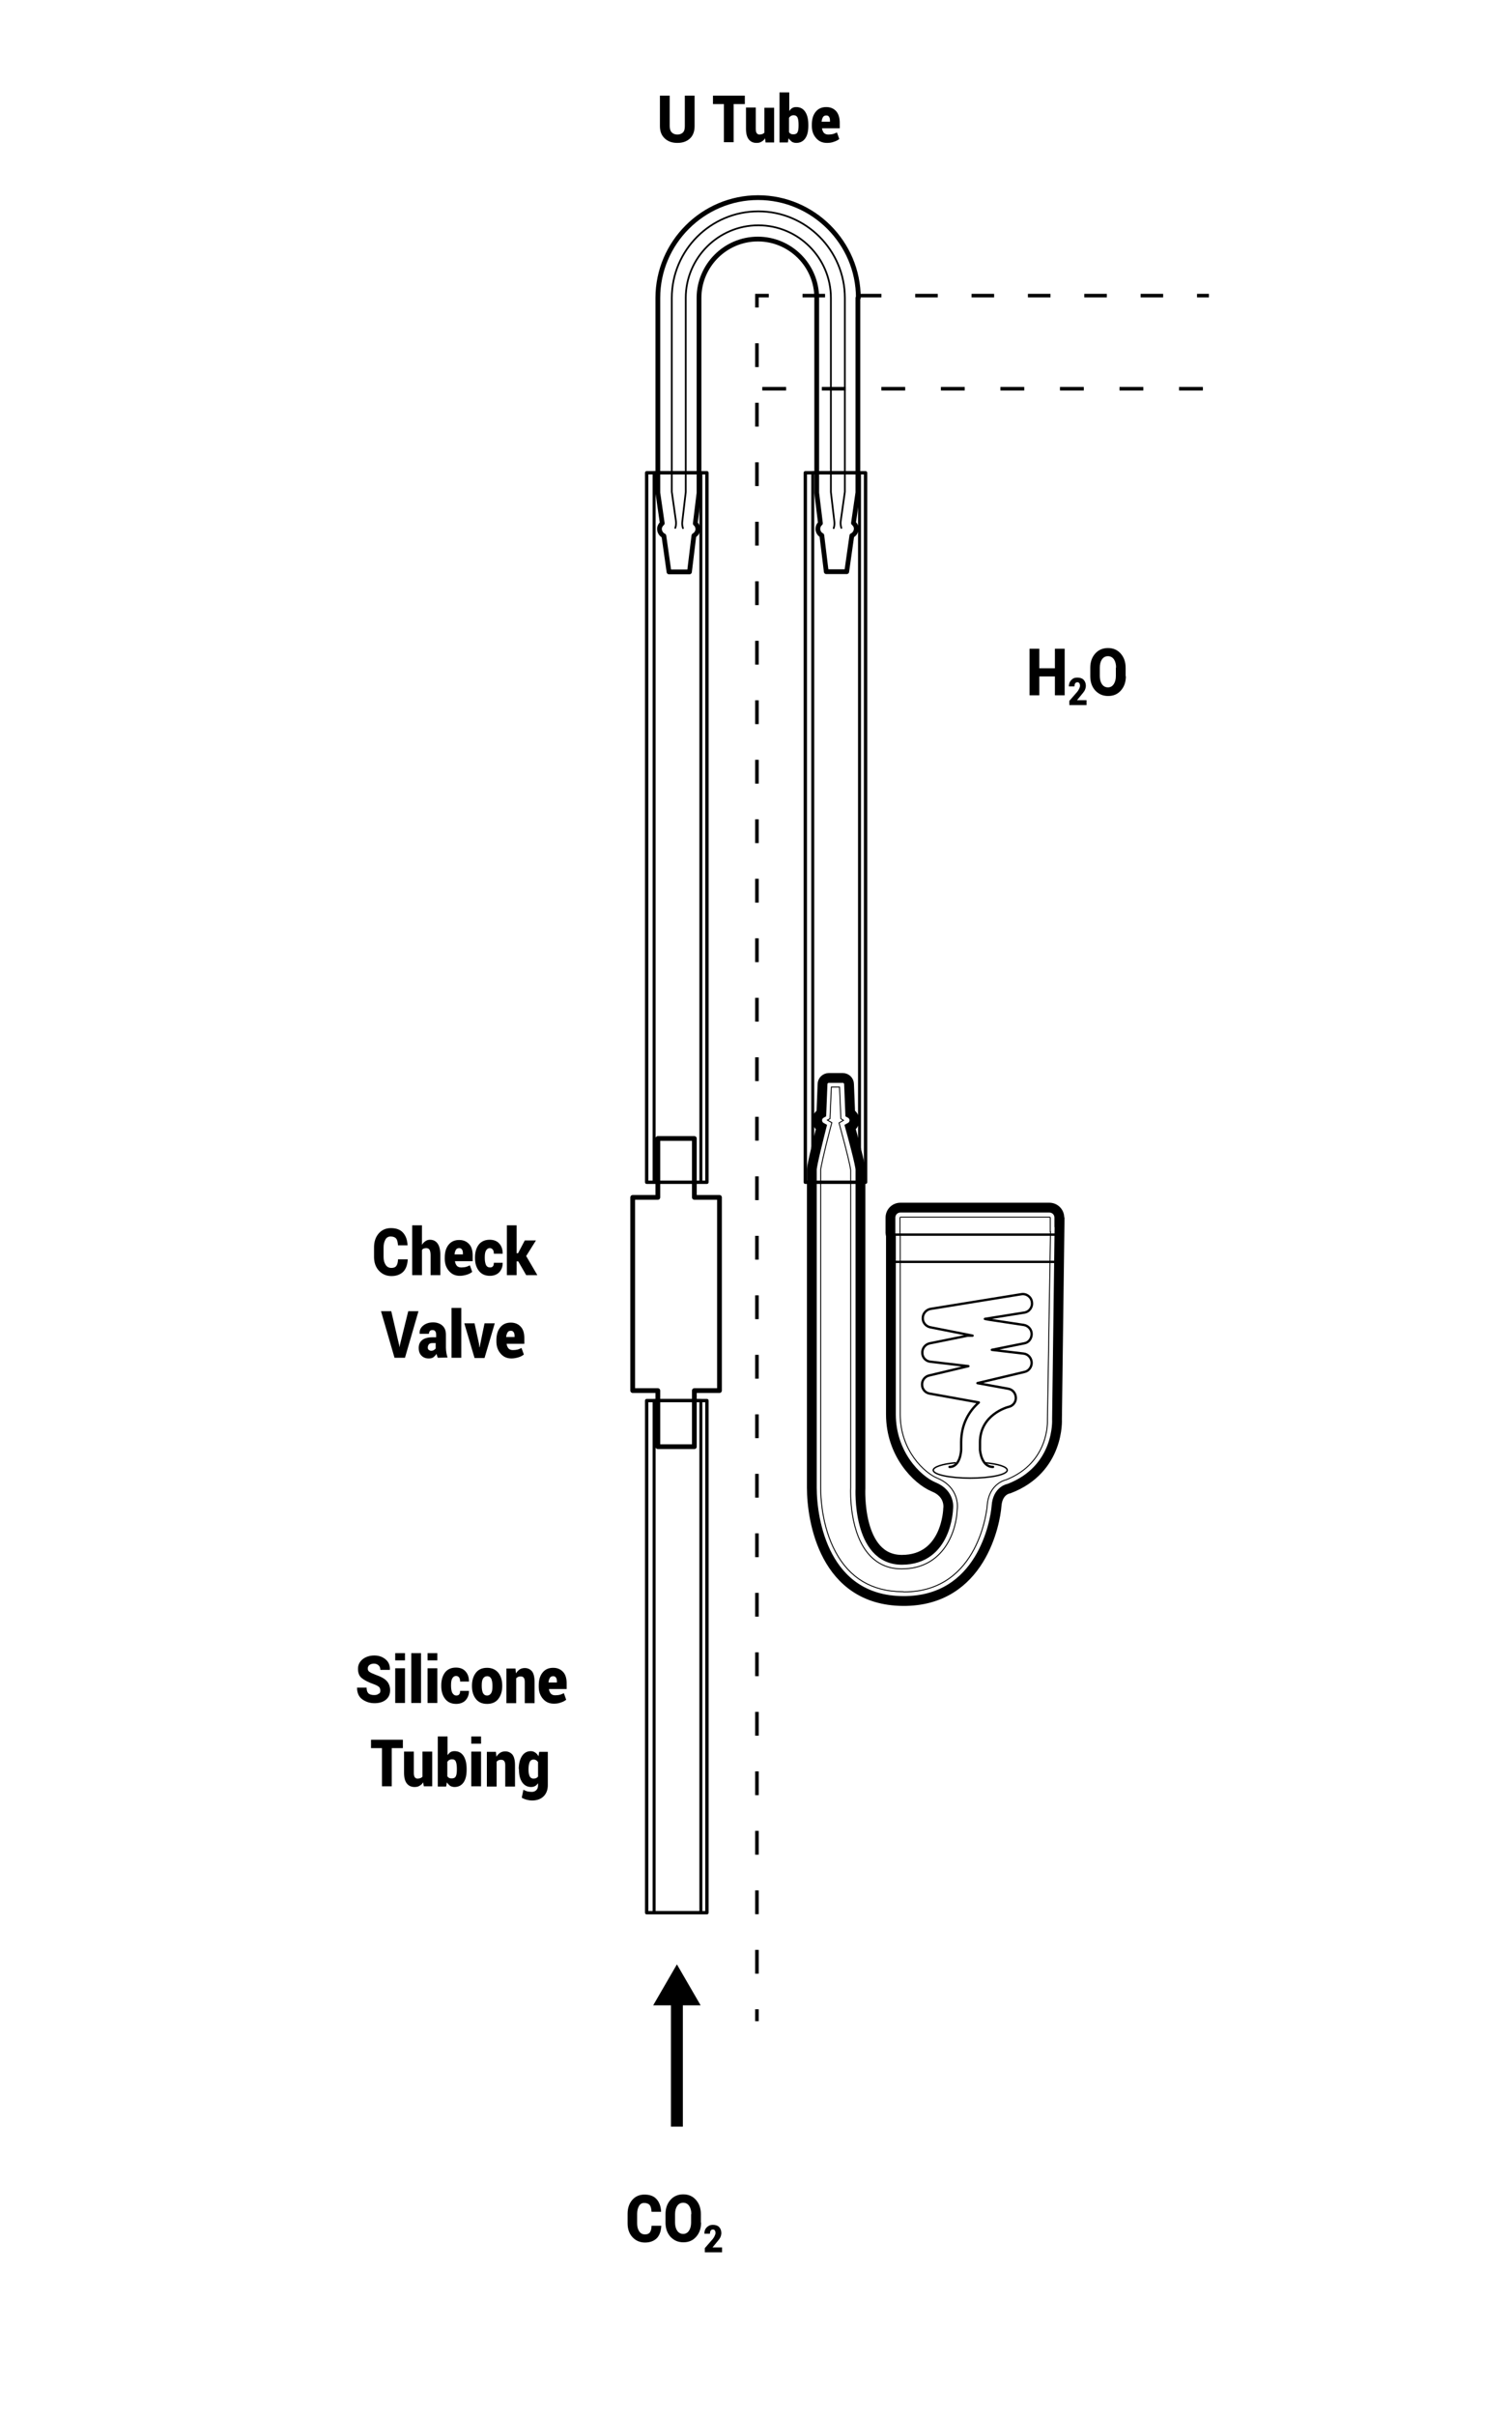 <?xml version="1.0" encoding="utf-8"?>
<!-- Generator: Adobe Illustrator 23.0.3, SVG Export Plug-In . SVG Version: 6.00 Build 0)  -->
<svg version="1.1" id="Layer_1" xmlns="http://www.w3.org/2000/svg" xmlns:xlink="http://www.w3.org/1999/xlink" x="0px" y="0px"
	 viewBox="0 0 650 1038" style="enable-background:new 0 0 650 1038;" xml:space="preserve">
<style type="text/css">
	.st0{fill:none;stroke:#000000;stroke-width:2.048;stroke-linecap:round;stroke-linejoin:round;stroke-miterlimit:10;}
	.st1{fill:none;stroke:#000000;stroke-width:0.743;stroke-linecap:round;stroke-linejoin:round;stroke-miterlimit:10;}
	.st2{fill:none;stroke:#000000;stroke-width:1.444;stroke-linecap:round;stroke-linejoin:round;stroke-miterlimit:10;}
	.st3{fill:none;stroke:#000000;stroke-width:1.273;stroke-linecap:round;stroke-linejoin:round;stroke-miterlimit:10;}
	.st4{enable-background:new    ;}
	.st5{fill:none;}
	.st6{fill:none;stroke:#000000;stroke-width:5.119;stroke-miterlimit:10;}
	.st7{fill:none;stroke:#000000;stroke-width:1.536;stroke-miterlimit:10;}
	.st8{fill:none;stroke:#000000;stroke-width:1.536;stroke-miterlimit:10;stroke-dasharray:10.225,15.338;}
	.st9{fill:none;stroke:#000000;stroke-width:1.536;stroke-miterlimit:10;stroke-dasharray:9.69,14.534;}
	.st10{fill:none;stroke:#000000;stroke-width:1.536;stroke-miterlimit:10;stroke-dasharray:10.238,15.357;}
	.st11{fill:none;stroke:#000000;stroke-width:4.215;stroke-miterlimit:10;}
	.st12{fill:none;stroke:#000000;stroke-width:0.402;stroke-miterlimit:10;}
	.st13{fill:none;stroke:#000000;stroke-width:1.004;stroke-linecap:round;stroke-linejoin:round;stroke-miterlimit:10;}
	.st14{fill:none;stroke:#000000;stroke-width:1.004;stroke-miterlimit:10;}
	.st15{fill:none;stroke:#000000;stroke-width:0.6;stroke-miterlimit:10;}
</style>
<path class="st0" d="M369,128c0-23.7-19.4-43.1-43.1-43.1s-43.1,19.4-43.1,43.1v83.7l1.9,13.1c-0.7,0.6-1.2,1.5-1.2,2.4
	c0,1.3,0.8,2.5,1.9,3l2.2,15.5h8.8l1.9-15.6c1-0.6,1.7-1.6,1.7-2.8c0-1-0.4-1.8-1.1-2.4l1.6-13.1V128c0-13.9,11.3-25.3,25.3-25.3
	c13.9,0,25.3,11.3,25.3,25.3v83.7l1.6,13.1c-0.7,0.6-1.1,1.4-1.1,2.4c0,1.2,0.7,2.3,1.7,2.8l1.9,15.6h8.8l2.2-15.5
	c1.1-0.5,1.9-1.7,1.9-3c0-1-0.5-1.8-1.2-2.4l1.9-13.1V128H369z"/>
<path class="st1" d="M358.4,226.9c0.3-0.9,0.4-1.8,0.3-2.7l-1.5-12.8V128c0-17.2-14-31.2-31.2-31.2s-31.2,14-31.2,31.2v83.4
	l-1.5,12.8c-0.1,0.9,0,1.8,0.3,2.7"/>
<path class="st1" d="M290.3,226.8c0.3-0.9,0.4-1.8,0.3-2.8l-1.8-12.7V128c0-20.5,16.7-37.2,37.2-37.2s37.2,16.7,37.2,37.2v83.3
	l-1.8,12.7c-0.1,1,0,1.9,0.3,2.8"/>
<rect x="346.2" y="203.1" class="st2" width="25.9" height="304.8"/>
<rect x="349.4" y="203.1" class="st3" width="20.1" height="304.8"/>
<rect x="278" y="203.1" class="st2" width="25.9" height="304.8"/>
<rect x="281.2" y="203.1" class="st3" width="20.1" height="304.8"/>
<rect x="278" y="601.7" class="st2" width="25.9" height="220"/>
<rect x="281.2" y="601.7" class="st3" width="20.1" height="220"/>
<polygon class="st0" points="309.3,514.4 298.5,514.4 298.5,489.1 282.8,489.1 282.8,514.4 272,514.4 272,597.4 282.8,597.4 
	282.8,621.5 298.5,621.5 298.5,597.4 309.3,597.4 "/>
<g>
	<g class="st4">
		<path d="M298.6,41.1v13.1c0,2.3-0.7,4.1-2,5.3c-1.4,1.3-3.2,1.9-5.4,1.9c-2.2,0-4-0.6-5.4-1.9c-1.4-1.3-2.1-3-2.1-5.3V41.1h4.2
			v13.1c0,1.2,0.3,2.1,0.9,2.7c0.6,0.6,1.4,0.9,2.4,0.9c1,0,1.8-0.3,2.4-0.9s0.8-1.5,0.8-2.7V41.1H298.6z"/>
		<path d="M320.2,44.7h-4.8v16.4h-4.2V44.7h-4.7v-3.6h13.7V44.7z"/>
		<path d="M328.9,59.4c-0.4,0.7-1,1.2-1.6,1.5c-0.6,0.4-1.3,0.5-2.1,0.5c-1.4,0-2.5-0.5-3.3-1.5c-0.8-1-1.2-2.5-1.2-4.6v-9.1h4.2
			v9.1c0,0.8,0.1,1.5,0.4,1.9c0.3,0.4,0.7,0.6,1.2,0.6c0.4,0,0.8-0.1,1.2-0.2c0.3-0.1,0.6-0.3,0.9-0.6V46.3h4.2v14.9h-3.7
			L328.9,59.4z"/>
		<path d="M347.5,54c0,2.3-0.4,4.1-1.3,5.4c-0.9,1.3-2.2,2-3.9,2c-0.7,0-1.4-0.2-1.9-0.5c-0.5-0.4-1-0.9-1.4-1.5l-0.3,1.8h-3.6V39.7
			h4.2v8c0.4-0.6,0.8-1,1.3-1.3c0.5-0.3,1.1-0.4,1.7-0.4c1.7,0,3,0.7,3.9,2.1s1.3,3.3,1.3,5.6V54z M343.3,53.7
			c0-1.3-0.1-2.3-0.4-3.1c-0.3-0.7-0.9-1.1-1.7-1.1c-0.5,0-0.8,0.1-1.2,0.3c-0.3,0.2-0.6,0.5-0.8,0.8v6.2c0.2,0.3,0.5,0.6,0.8,0.7
			c0.3,0.2,0.7,0.2,1.2,0.2c0.8,0,1.4-0.3,1.7-1c0.3-0.6,0.4-1.6,0.4-2.9V53.7z"/>
		<path d="M355.5,61.4c-2,0-3.5-0.7-4.7-2.1c-1.2-1.4-1.8-3.1-1.8-5.2v-0.5c0-2.3,0.5-4.1,1.6-5.5c1.1-1.4,2.6-2.1,4.6-2.1
			c1.8,0,3.2,0.6,4.3,1.8c1,1.2,1.5,2.9,1.5,4.9v2.4h-7.6l0,0.1c0.1,0.8,0.4,1.4,0.8,1.9c0.5,0.5,1.1,0.7,1.9,0.7
			c0.8,0,1.4-0.1,1.9-0.2c0.5-0.1,1.1-0.4,1.8-0.7l1,2.8c-0.6,0.5-1.3,0.9-2.3,1.2C357.5,61.3,356.5,61.4,355.5,61.4z M355.2,49.6
			c-0.6,0-1.1,0.2-1.4,0.7c-0.3,0.5-0.5,1.1-0.6,1.9l0,0.1h3.6v-0.4c0-0.8-0.1-1.3-0.4-1.7C356.2,49.8,355.8,49.6,355.2,49.6z"/>
	</g>
</g>
<g>
	<g class="st4">
		<path d="M284.3,956L284.3,956c-0.1,2.4-0.7,4.2-1.9,5.5c-1.2,1.2-2.9,1.9-5.1,1.9c-2.2,0-4-0.8-5.4-2.3c-1.4-1.5-2.1-3.5-2.1-5.9
			v-4.2c0-2.4,0.7-4.4,2-5.9c1.3-1.5,3.1-2.3,5.2-2.3c2.3,0,4,0.6,5.2,1.9c1.2,1.3,1.9,3.1,2,5.4l0,0.1h-4.1
			c-0.1-1.3-0.3-2.3-0.8-2.9c-0.5-0.6-1.3-0.9-2.4-0.9c-0.9,0-1.7,0.4-2.2,1.3s-0.8,2-0.8,3.3v4.2c0,1.4,0.3,2.5,0.9,3.4
			c0.6,0.9,1.4,1.3,2.5,1.3c1,0,1.7-0.3,2.1-0.9c0.4-0.6,0.7-1.5,0.7-2.8H284.3z"/>
		<path d="M301.4,954.8c0,2.5-0.7,4.5-2.1,6.1c-1.4,1.6-3.2,2.4-5.5,2.4c-2.3,0-4.1-0.8-5.6-2.4c-1.4-1.6-2.1-3.6-2.1-6.1v-3.6
			c0-2.5,0.7-4.5,2.1-6.1c1.4-1.6,3.3-2.4,5.5-2.4c2.3,0,4.1,0.8,5.5,2.4c1.4,1.6,2.1,3.6,2.1,6.1V954.8z M297.2,951.2
			c0-1.4-0.3-2.6-0.9-3.5c-0.6-0.9-1.5-1.4-2.6-1.4c-1.1,0-2,0.5-2.6,1.4c-0.6,0.9-0.9,2.1-0.9,3.5v3.6c0,1.4,0.3,2.6,0.9,3.5
			c0.6,0.9,1.5,1.4,2.6,1.4c1.1,0,1.9-0.5,2.5-1.4c0.6-0.9,0.9-2.1,0.9-3.5V951.2z"/>
	</g>
	<g class="st4">
		<path d="M310.4,967.6h-7.4v-1.8l3.4-3.9c0.4-0.5,0.7-1,0.9-1.5s0.3-0.8,0.3-1.1c0-0.4-0.1-0.8-0.3-1.1c-0.2-0.3-0.5-0.4-0.9-0.4
			c-0.4,0-0.7,0.2-0.9,0.5c-0.2,0.3-0.3,0.8-0.3,1.3h-2.4l0,0c0-1.1,0.3-2,1-2.7s1.5-1.1,2.6-1.1c1.2,0,2.1,0.3,2.7,0.9
			c0.6,0.6,1,1.5,1,2.6c0,0.7-0.2,1.4-0.5,2s-1,1.4-1.9,2.5l-1.4,1.7l0,0h4.1V967.6z"/>
	</g>
</g>
<g>
	<g class="st4">
		<path d="M175.3,540.8L175.3,540.8c-0.1,2.4-0.7,4.2-1.9,5.5c-1.2,1.2-2.9,1.9-5.1,1.9c-2.2,0-4-0.8-5.4-2.3
			c-1.4-1.5-2.1-3.5-2.1-5.9v-4.2c0-2.4,0.7-4.4,2-5.9c1.3-1.5,3.1-2.3,5.2-2.3c2.3,0,4,0.6,5.2,1.9c1.2,1.3,1.9,3.1,2,5.4l0,0.1
			h-4.1c-0.1-1.3-0.3-2.3-0.8-2.9c-0.5-0.6-1.3-0.9-2.4-0.9c-0.9,0-1.7,0.4-2.2,1.3s-0.8,2-0.8,3.3v4.2c0,1.4,0.3,2.5,0.9,3.4
			c0.6,0.9,1.4,1.3,2.5,1.3c1,0,1.7-0.3,2.1-0.9c0.4-0.6,0.7-1.5,0.7-2.8H175.3z"/>
		<path d="M181.4,534.8c0.4-0.7,0.9-1.2,1.5-1.6s1.2-0.6,1.9-0.6c1.4,0,2.5,0.5,3.3,1.6s1.2,2.7,1.2,5v8.6h-4.2v-8.6
			c0-1.1-0.2-1.9-0.5-2.4c-0.3-0.4-0.8-0.6-1.4-0.6c-0.4,0-0.8,0.1-1.1,0.2s-0.5,0.3-0.7,0.6v10.8h-4.2v-21.4h4.2V534.8z"/>
		<path d="M197.7,548.1c-2,0-3.5-0.7-4.7-2.1c-1.2-1.4-1.8-3.1-1.8-5.2v-0.5c0-2.3,0.5-4.1,1.6-5.5c1.1-1.4,2.6-2.1,4.6-2.1
			c1.8,0,3.2,0.6,4.3,1.8s1.5,2.9,1.5,4.9v2.4h-7.6l0,0.1c0.1,0.8,0.4,1.4,0.8,1.9c0.5,0.5,1.1,0.7,1.9,0.7c0.8,0,1.4-0.1,1.9-0.2
			c0.5-0.1,1.1-0.4,1.8-0.7l1,2.8c-0.6,0.5-1.3,0.9-2.3,1.2C199.7,547.9,198.7,548.1,197.7,548.1z M197.4,536.2
			c-0.6,0-1.1,0.2-1.4,0.7c-0.3,0.5-0.5,1.1-0.6,1.9l0,0.1h3.6v-0.4c0-0.8-0.1-1.3-0.4-1.7S198,536.2,197.4,536.2z"/>
		<path d="M210.7,544.5c0.6,0,1-0.2,1.2-0.5c0.3-0.3,0.4-0.8,0.4-1.5h3.8l0,0.1c0,1.6-0.5,2.9-1.5,4c-1,1-2.4,1.5-4,1.5
			c-2,0-3.6-0.7-4.7-2.1s-1.7-3.2-1.7-5.5v-0.3c0-2.2,0.5-4,1.6-5.5c1.1-1.4,2.7-2.1,4.7-2.1c1.7,0,3.1,0.5,4.1,1.6
			c1,1.1,1.5,2.5,1.5,4.3l0,0.1h-3.8c0-0.7-0.1-1.3-0.4-1.7c-0.3-0.4-0.7-0.7-1.3-0.7c-0.8,0-1.3,0.4-1.7,1.1s-0.5,1.7-0.5,2.9v0.3
			c0,1.2,0.2,2.2,0.5,2.9C209.3,544.2,209.9,544.5,210.7,544.5z"/>
		<path d="M222.8,541.9h-0.7v5.9h-4.2v-21.4h4.2v12h0.6l2.9-5.5h4.8l-4.2,6.7l4.8,8.2h-4.8L222.8,541.9z"/>
	</g>
	<g class="st4">
		<path d="M171.6,577.9l0.1,0.7h0.1l0.1-0.7l3.6-14.6h4.4l-5.8,20h-4.5l-5.8-20h4.4L171.6,577.9z"/>
		<path d="M188.2,583.3c-0.1-0.2-0.2-0.5-0.3-0.8c-0.1-0.3-0.2-0.6-0.2-0.9c-0.4,0.6-0.9,1.1-1.4,1.5c-0.6,0.4-1.2,0.5-2,0.5
			c-1.3,0-2.3-0.4-3.1-1.2c-0.8-0.8-1.2-1.9-1.2-3.3c0-1.5,0.5-2.6,1.5-3.4c1-0.8,2.5-1.2,4.5-1.2h1.5v-1.1c0-0.6-0.1-1.1-0.4-1.5
			s-0.7-0.5-1.2-0.5c-0.5,0-0.8,0.1-1.1,0.4c-0.2,0.3-0.4,0.6-0.4,1.2l-4,0l0-0.1c-0.1-1.4,0.4-2.5,1.5-3.4c1.1-0.9,2.5-1.4,4.3-1.4
			c1.6,0,3,0.5,4,1.4c1,0.9,1.5,2.2,1.5,3.9v5.6c0,0.8,0.1,1.5,0.2,2.2c0.1,0.7,0.3,1.4,0.5,2L188.2,583.3z M185.4,580.3
			c0.4,0,0.8-0.1,1.1-0.3c0.3-0.2,0.6-0.4,0.8-0.7V577h-1.5c-0.7,0-1.1,0.2-1.4,0.5c-0.3,0.4-0.5,0.8-0.5,1.4c0,0.4,0.1,0.8,0.4,1
			C184.7,580.2,185,580.3,185.4,580.3z"/>
		<path d="M198.3,583.3h-4.2v-21.4h4.2V583.3z"/>
		<path d="M205.9,577.2l0.2,1.6l0.1,0l0.3-1.6l1.8-8.7h4.4l-4.4,14.9H204l-4.4-14.9h4.4L205.9,577.2z"/>
		<path d="M219.9,583.6c-2,0-3.5-0.7-4.7-2.1c-1.2-1.4-1.8-3.1-1.8-5.2v-0.5c0-2.3,0.5-4.1,1.6-5.5c1.1-1.4,2.6-2.1,4.6-2.1
			c1.8,0,3.2,0.6,4.3,1.8s1.5,2.9,1.5,4.9v2.4h-7.6l0,0.1c0.1,0.8,0.4,1.4,0.8,1.9c0.5,0.5,1.1,0.7,1.9,0.7c0.8,0,1.4-0.1,1.9-0.2
			c0.5-0.1,1.1-0.4,1.8-0.7l1,2.8c-0.6,0.5-1.3,0.9-2.3,1.2C221.9,583.4,220.9,583.6,219.9,583.6z M219.6,571.7
			c-0.6,0-1.1,0.2-1.4,0.7c-0.3,0.5-0.5,1.1-0.6,1.9l0,0.1h3.6v-0.4c0-0.8-0.1-1.3-0.4-1.7S220.2,571.7,219.6,571.7z"/>
	</g>
</g>
<g>
	<g class="st4">
		<path d="M457.7,298.7h-4.2v-8.1h-6.7v8.1h-4.2v-20h4.2v8.4h6.7v-8.4h4.2V298.7z"/>
	</g>
	<g class="st4">
		<path d="M467.1,302.9h-7.4v-1.8l3.4-3.9c0.4-0.5,0.7-1,0.9-1.5c0.2-0.4,0.3-0.8,0.3-1.1c0-0.4-0.1-0.8-0.3-1.1
			c-0.2-0.3-0.5-0.4-0.9-0.4c-0.4,0-0.7,0.2-0.9,0.5c-0.2,0.3-0.3,0.8-0.3,1.3h-2.4l0,0c0-1.1,0.3-2,1-2.7c0.7-0.8,1.5-1.1,2.6-1.1
			c1.2,0,2.1,0.3,2.7,0.9c0.6,0.6,1,1.5,1,2.6c0,0.7-0.2,1.4-0.5,2s-1,1.4-1.9,2.5l-1.4,1.7l0,0h4.1V302.9z"/>
	</g>
	<g class="st4">
		<path d="M484,290.5c0,2.5-0.7,4.5-2.1,6.1c-1.4,1.6-3.2,2.4-5.5,2.4c-2.3,0-4.1-0.8-5.6-2.4c-1.4-1.6-2.1-3.6-2.1-6.1v-3.6
			c0-2.5,0.7-4.5,2.1-6.1c1.4-1.6,3.3-2.4,5.5-2.4c2.3,0,4.1,0.8,5.5,2.4c1.4,1.6,2.1,3.6,2.1,6.1V290.5z M479.8,286.8
			c0-1.4-0.3-2.6-0.9-3.5s-1.5-1.4-2.6-1.4c-1.1,0-2,0.5-2.6,1.4c-0.6,0.9-0.9,2.1-0.9,3.5v3.6c0,1.4,0.3,2.6,0.9,3.5
			c0.6,0.9,1.5,1.4,2.6,1.4c1.1,0,1.9-0.5,2.5-1.4c0.6-0.9,0.9-2.1,0.9-3.5V286.8z"/>
	</g>
</g>
<g>
	<line class="st5" x1="291" y1="913.6" x2="291" y2="843.9"/>
	<g>
		<line class="st6" x1="291" y1="913.6" x2="291" y2="858.6"/>
		<g>
			<polygon points="301.2,861.5 291,843.9 280.8,861.5 			"/>
		</g>
	</g>
</g>
<g>
	<g>
		<line class="st7" x1="325.4" y1="868.3" x2="325.4" y2="863.2"/>
		<line class="st8" x1="325.4" y1="847.9" x2="325.4" y2="139.8"/>
		<polyline class="st7" points="325.4,132.1 325.4,127 330.5,127 		"/>
		<line class="st9" x1="345" y1="127" x2="507.3" y2="127"/>
		<line class="st7" x1="514.6" y1="127" x2="519.7" y2="127"/>
	</g>
</g>
<line class="st10" x1="327.7" y1="167" x2="517.2" y2="167"/>
<g>
	<g class="st4">
		<path d="M163.5,726.3c0-0.7-0.2-1.3-0.6-1.6c-0.4-0.4-1.2-0.8-2.3-1.2c-2.3-0.8-4-1.7-5.1-2.6c-1.1-0.9-1.6-2.2-1.6-4
			c0-1.7,0.7-3,2-4.1c1.3-1,3-1.6,5-1.6c2,0,3.6,0.6,4.9,1.7c1.3,1.1,1.9,2.6,1.8,4.4l0,0.1h-4.1c0-0.8-0.2-1.4-0.7-1.9
			c-0.5-0.5-1.2-0.8-2-0.8c-0.8,0-1.5,0.2-2,0.6c-0.5,0.4-0.7,0.9-0.7,1.5c0,0.6,0.2,1.1,0.7,1.4c0.5,0.4,1.4,0.8,2.7,1.3
			c2,0.7,3.6,1.5,4.6,2.5c1,1,1.6,2.4,1.6,4.1c0,1.8-0.6,3.1-1.8,4.1c-1.2,1-2.9,1.5-4.9,1.5c-2,0-3.8-0.6-5.3-1.7
			c-1.5-1.1-2.2-2.8-2.2-4.9l0-0.1h4.1c0,1.2,0.3,2,0.8,2.5c0.6,0.5,1.4,0.7,2.5,0.7c0.9,0,1.5-0.2,1.9-0.6
			C163.3,727.5,163.5,727,163.5,726.3z"/>
		<path d="M174.1,713.3h-4.2v-3.1h4.2V713.3z M174.1,731.6h-4.2v-14.9h4.2V731.6z"/>
		<path d="M181,731.6h-4.2v-21.4h4.2V731.6z"/>
		<path d="M188,713.3h-4.2v-3.1h4.2V713.3z M188,731.6h-4.2v-14.9h4.2V731.6z"/>
		<path d="M196.2,728.4c0.6,0,1-0.2,1.2-0.5c0.3-0.3,0.4-0.8,0.4-1.5h3.8l0,0.1c0,1.6-0.5,2.9-1.5,4c-1,1-2.4,1.5-4,1.5
			c-2,0-3.6-0.7-4.7-2.1s-1.7-3.2-1.7-5.5V724c0-2.2,0.5-4,1.6-5.5c1.1-1.4,2.7-2.1,4.7-2.1c1.7,0,3.1,0.5,4.1,1.6
			c1,1.1,1.5,2.5,1.5,4.3l0,0.1h-3.8c0-0.7-0.1-1.3-0.4-1.7c-0.3-0.4-0.7-0.7-1.3-0.7c-0.8,0-1.3,0.4-1.7,1.1s-0.5,1.7-0.5,2.9v0.3
			c0,1.2,0.2,2.2,0.5,2.9C194.9,728,195.4,728.4,196.2,728.4z"/>
		<path d="M202.9,724.1c0-2.2,0.6-4.1,1.7-5.5c1.1-1.4,2.7-2.1,4.8-2.1c2,0,3.6,0.7,4.8,2.1c1.1,1.4,1.7,3.2,1.7,5.5v0.3
			c0,2.2-0.6,4.1-1.7,5.5s-2.7,2.1-4.8,2.1c-2.1,0-3.7-0.7-4.8-2.1s-1.7-3.2-1.7-5.5V724.1z M207.1,724.4c0,1.2,0.2,2.2,0.5,2.9
			c0.4,0.7,0.9,1.1,1.8,1.1c0.8,0,1.4-0.4,1.8-1.1c0.4-0.7,0.5-1.7,0.5-2.9v-0.3c0-1.2-0.2-2.2-0.5-2.9c-0.4-0.7-0.9-1.1-1.8-1.1
			c-0.8,0-1.4,0.4-1.8,1.1s-0.5,1.7-0.5,2.9V724.4z"/>
		<path d="M221.6,716.8l0.2,2.1c0.4-0.7,1-1.3,1.6-1.7s1.4-0.6,2.2-0.6c1.3,0,2.3,0.5,3.1,1.4c0.7,0.9,1.1,2.4,1.1,4.5v9.2h-4.2
			v-9.2c0-0.9-0.2-1.5-0.5-1.8c-0.3-0.4-0.8-0.5-1.4-0.5c-0.4,0-0.7,0.1-1,0.2c-0.3,0.2-0.6,0.4-0.8,0.6v10.7h-4.2v-14.9H221.6z"/>
		<path d="M238.1,731.9c-2,0-3.5-0.7-4.7-2.1c-1.2-1.4-1.8-3.1-1.8-5.2v-0.5c0-2.3,0.5-4.1,1.6-5.5c1.1-1.4,2.6-2.1,4.6-2.1
			c1.8,0,3.2,0.6,4.3,1.8s1.5,2.9,1.5,4.9v2.4h-7.6l0,0.1c0.1,0.8,0.4,1.4,0.8,1.9c0.5,0.5,1.1,0.7,1.9,0.7c0.8,0,1.4-0.1,1.9-0.2
			c0.5-0.1,1.1-0.4,1.8-0.7l1,2.8c-0.6,0.5-1.3,0.9-2.3,1.2C240.1,731.8,239.1,731.9,238.1,731.9z M237.8,720.1
			c-0.6,0-1.1,0.2-1.4,0.7c-0.3,0.5-0.5,1.1-0.6,1.9l0,0.1h3.6v-0.4c0-0.8-0.1-1.3-0.4-1.7S238.4,720.1,237.8,720.1z"/>
	</g>
	<g class="st4">
		<path d="M173.2,751h-4.8v16.4h-4.2V751h-4.7v-3.6h13.7V751z"/>
		<path d="M181.9,765.7c-0.4,0.7-1,1.2-1.6,1.5c-0.6,0.4-1.3,0.5-2.1,0.5c-1.4,0-2.5-0.5-3.3-1.5c-0.8-1-1.2-2.5-1.2-4.6v-9.1h4.2
			v9.1c0,0.8,0.1,1.5,0.4,1.9c0.3,0.4,0.7,0.6,1.2,0.6c0.4,0,0.8-0.1,1.2-0.2c0.3-0.1,0.6-0.3,0.9-0.6v-10.8h4.2v14.9h-3.6
			L181.9,765.7z"/>
		<path d="M200.6,760.3c0,2.3-0.4,4.1-1.3,5.4c-0.9,1.3-2.2,2-3.9,2c-0.7,0-1.4-0.2-1.9-0.5c-0.5-0.4-1-0.9-1.4-1.5l-0.3,1.8h-3.6
			V746h4.2v8c0.4-0.5,0.8-1,1.3-1.3s1.1-0.4,1.7-0.4c1.7,0,3,0.7,3.9,2.1c0.9,1.4,1.3,3.3,1.3,5.6V760.3z M196.4,760
			c0-1.3-0.1-2.3-0.4-3.1s-0.8-1.1-1.7-1.1c-0.5,0-0.8,0.1-1.2,0.3c-0.3,0.2-0.6,0.5-0.8,0.8v6.2c0.2,0.3,0.5,0.6,0.8,0.7
			c0.3,0.2,0.7,0.2,1.2,0.2c0.8,0,1.4-0.3,1.7-1c0.3-0.6,0.4-1.6,0.4-2.9V760z"/>
		<path d="M206.8,749.1h-4.2V746h4.2V749.1z M206.8,767.4h-4.2v-14.9h4.2V767.4z"/>
		<path d="M213.2,752.6l0.2,2.1c0.4-0.7,1-1.3,1.6-1.7s1.4-0.6,2.2-0.6c1.3,0,2.3,0.5,3.1,1.4c0.7,0.9,1.1,2.4,1.1,4.5v9.2h-4.2
			v-9.2c0-0.9-0.2-1.5-0.5-1.8c-0.3-0.4-0.8-0.5-1.4-0.5c-0.4,0-0.7,0.1-1,0.2c-0.3,0.2-0.6,0.4-0.8,0.6v10.7h-4.2v-14.9H213.2z"/>
		<path d="M223,760c0-2.3,0.5-4.2,1.4-5.6c0.9-1.4,2.2-2.1,3.8-2.1c0.7,0,1.3,0.2,1.9,0.6s1,0.9,1.4,1.6l0.3-1.9h3.7v14.3
			c0,2-0.6,3.6-1.8,4.8c-1.2,1.2-2.9,1.8-5,1.8c-0.7,0-1.4-0.1-2.2-0.3s-1.5-0.5-2.2-0.9l0.7-3.4c0.6,0.3,1.2,0.5,1.7,0.7
			c0.6,0.1,1.2,0.2,1.9,0.2c0.9,0,1.5-0.3,2-0.8c0.5-0.5,0.7-1.2,0.7-2.1v-0.8c-0.4,0.5-0.8,1-1.3,1.2c-0.5,0.3-1.1,0.4-1.7,0.4
			c-1.6,0-2.9-0.7-3.8-2s-1.4-3.1-1.4-5.4V760z M227.2,760.3c0,1.2,0.2,2.2,0.5,2.8s0.9,1,1.6,1c0.5,0,0.8-0.1,1.2-0.2
			c0.3-0.2,0.6-0.4,0.8-0.7V757c-0.2-0.3-0.5-0.6-0.8-0.8c-0.3-0.2-0.7-0.3-1.2-0.3c-0.7,0-1.3,0.4-1.6,1.1s-0.5,1.8-0.5,3V760.3z"
			/>
	</g>
</g>
<path class="st11" d="M455.5,525.1h-0.1v-2c0-2.4-1.9-4.3-4.3-4.3h-64c-2.4,0-4.3,1.9-4.3,4.3v6.6c0,0.4,0.1,0.7,0.2,1.1
	c0,16.9,0,51.6,0,76.8c0,16.8,11,28.1,18.4,31.2c7.4,3,6.2,9.4,6.2,9.4s-0.5,21.9-19.9,21.9s-17.8-30.8-17.8-30.8V502.5
	c0-2.1-3.4-14.6-4.4-18.2c1.1-0.6,1.8-1.7,1.8-3s-0.7-2.4-1.8-3l-0.5-12.5c0-1.5-1.2-2.7-2.7-2.7h-6c-1.5,0-2.7,1.2-2.7,2.7
	l-0.5,12.5c-1.1,0.6-1.8,1.7-1.8,3s0.7,2.4,1.8,3c-0.9,3.6-4.1,16.1-4.1,18.2v136.6c0,14.1,5.4,48.4,39.1,48.7
	c33.8,0.3,39.8-34,40.3-40.8c0.5-6.9,5.4-7.5,5.4-7.5c21.9-8.4,20.6-29.8,20.6-29.8L455.5,525.1z"/>
<path class="st12" d="M387.9,683.8c-13.1-0.1-22.7-5.9-28.7-17.1c-6-11.1-6.4-23.9-6.4-27.6V502.5c0.1-1,1.3-6.9,4-17.2l0.8-3
	l-1.9-1.1l1.1-0.6l0.6-13.6h3.5l0.6,13.6l1.1,0.7l-1.9,1.1l0.8,3c2.8,10.2,4.1,16.1,4.2,17.2v136.5c-0.1,1.8-0.6,19.8,8.3,29.2
	c3.6,3.8,8.2,5.7,13.6,5.7c18.3,0,23.6-16.5,23.9-25.5c0.5-3.5-0.7-10.3-8.6-13.5c-5.2-2.1-15.9-11.6-15.9-27.4v-77.3l-0.1-0.5v-6.6
	c0-0.2,0.1-0.3,0.3-0.3h64c0.2,0,0.3,0.1,0.3,0.3v6h0.1l-1.3,80.7v0.1c0,0.7,0.8,18.3-17.7,25.7c-2.9,0.7-7.7,3.6-8.2,11.1
	c0,0.4-3.1,37.1-35.8,37.1C388.4,683.8,387.9,683.8,387.9,683.8z"/>
<path class="st13" d="M408.2,630.2c4.8,0,5-7.4,5-7.4v-3.2c0-7.8,3.4-13.4,7.6-17.1l-21.1-3.8c-1.9-0.3-3.3-1.9-3.3-3.8
	c-0.1-1.9,1.2-3.6,3.1-4l16.8-4L400,585c-2-0.2-3.5-1.8-3.5-3.8c-0.1-2,1.3-3.7,3.2-4.1l16.3-3.3h2.1l-18.2-3.6
	c-1.9-0.4-3.3-2.1-3.2-4c0-1.9,1.5-3.6,3.4-3.9L439,556c2.2-0.4,4.3,1.1,4.6,3.3c0.4,2.2-1.1,4.3-3.3,4.6l-16.9,2.7l1.5,0.3
	l15.2,2.3c1.9,0.3,3.4,1.9,3.4,3.9s-1.3,3.7-3.2,4l-13.9,2.8l13.6,1.6c1.9,0.2,3.4,1.8,3.5,3.8c0.1,1.9-1.2,3.7-3.1,4.1l-20.2,4.8
	l13.2,2.4c1.9,0.3,3.2,1.9,3.3,3.8c0.1,1.9-1.2,3.6-3.1,4c-0.5,0.1-12.3,3.3-12.3,15.2v3.2c0,0,0.4,7.4,5.6,7.4"/>
<rect x="382.9" y="530.4" class="st14" width="72.3" height="11.7"/>
<path class="st15" d="M423.3,628.4c5.7,0.5,9.7,1.7,9.7,3.2c0,1.9-7.1,3.4-15.9,3.4s-15.9-1.5-15.9-3.4c0-1.4,4-2.7,9.7-3.2"/>
</svg>
